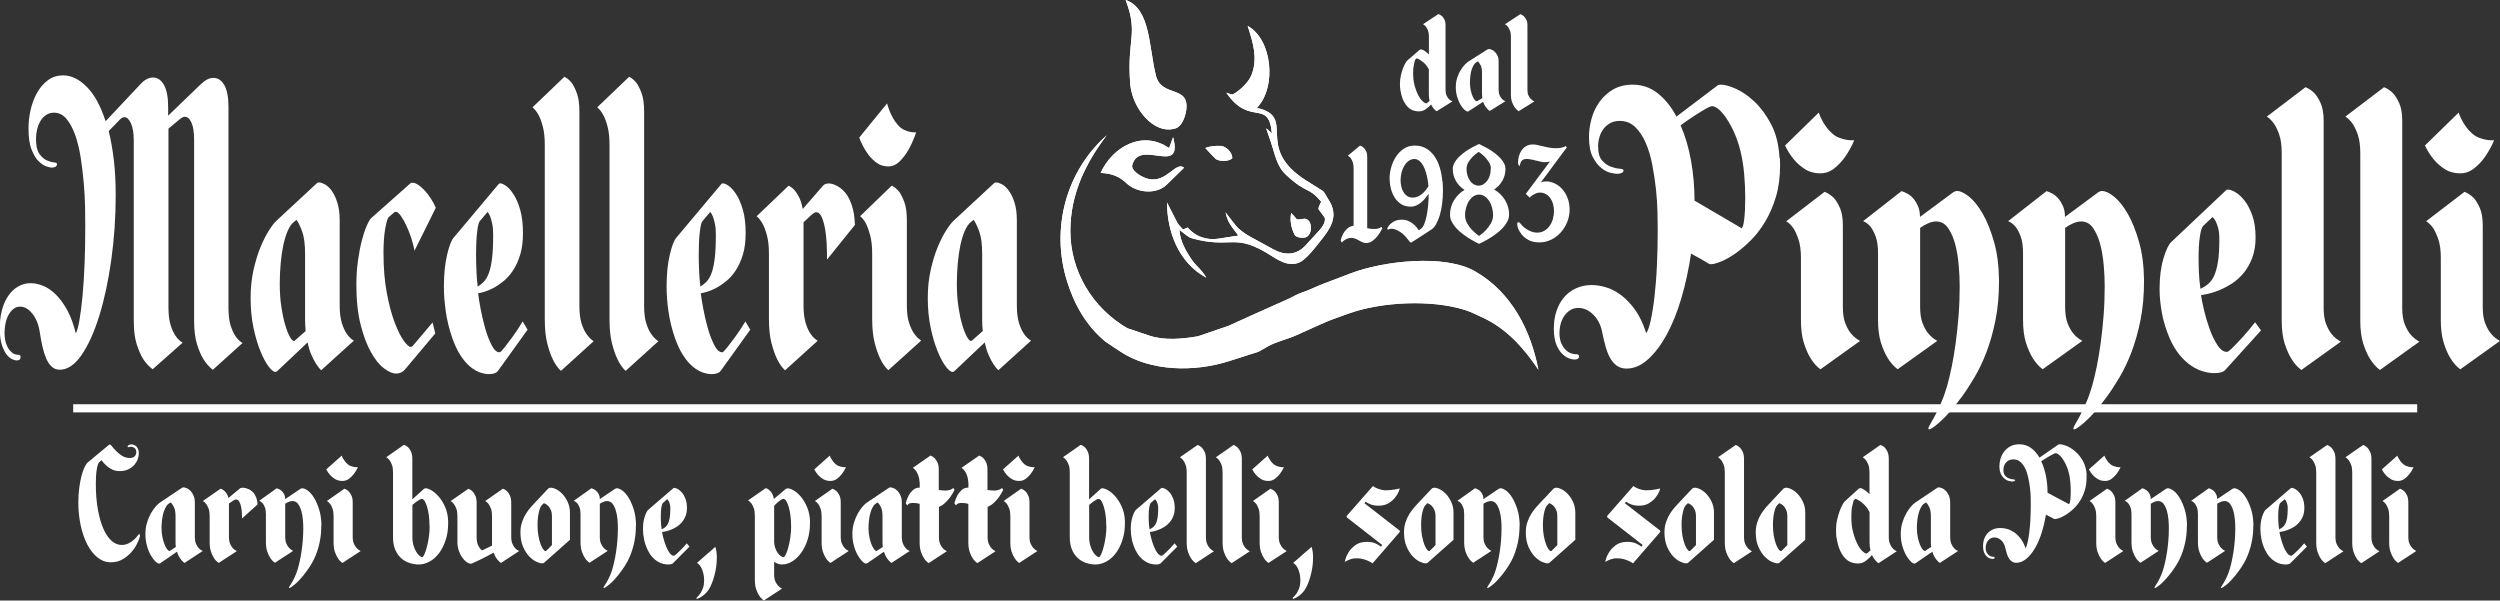 <?xml version="1.0" encoding="UTF-8"?> <svg xmlns="http://www.w3.org/2000/svg" id="Livello_1" data-name="Livello 1" viewBox="0 0 307.05 73.76"><rect x="0" y="0" width="307.05" height="73.76" fill="#333333" stroke="none"/><defs><style> .cls-1 { fill: none; stroke: #fff; stroke-miterlimit: 10; } .cls-2 { fill: #fff; } </style></defs><g><path class="cls-2" d="M29.84,42.08l-3.7,3.34c-.43-.33-.81-.76-1.15-1.3-.29-.46-.55-1.07-.79-1.83-.24-.76-.36-1.73-.36-2.89v-22.21c0-.95-.11-1.66-.33-2.14-.22-.48-.49-.71-.81-.71-.14,0-.31.07-.5.2l-1.51,1.26v21.97c0,.87.09,1.58.26,2.14.17.56.37,1,.6,1.32.25.38.55.67.88.86l-3.68,3.26c-.45-.33-.84-.75-1.17-1.26-.29-.46-.55-1.07-.79-1.81-.24-.75-.36-1.7-.36-2.87v-22.13c0-.92-.12-1.64-.35-2.14-.23-.5-.5-.75-.8-.75-.18,0-.34.08-.5.24l-1.43,1.47c.27,1.09.48,2.27.63,3.55.15,1.28.23,2.7.23,4.28,0,2.74-.18,5.4-.54,7.97-.36,2.57-.85,4.86-1.47,6.87-.62,2.01-1.35,3.62-2.18,4.83-.83,1.21-1.73,1.81-2.68,1.81-.38,0-.71-.12-.98-.37-.27-.24-.5-.58-.68-1-.18-.42-.34-.92-.47-1.49-.13-.57-.24-1.17-.33-1.79-.14-.92-.45-1.67-.91-2.24-.46-.57-.96-.86-1.5-.86s-.97.3-1.35.9c-.37.6-.56,1.41-.56,2.45.02.49.08.9.2,1.22.12.33.26.59.43.79.17.2.34.35.51.43.17.08.33.12.45.12h.07c.21,0,.31.1.31.29,0,.27-.16.41-.48.41-.1,0-.26-.04-.48-.12-.22-.08-.45-.25-.68-.51-.23-.26-.44-.65-.63-1.18s-.29-1.24-.29-2.14c0-.82.09-1.56.27-2.24.18-.68.44-1.26.78-1.75.33-.49.74-.87,1.21-1.14.47-.27.98-.41,1.54-.41.46,0,.96.1,1.48.31.53.2,1.04.54,1.54,1.02.5.48.98,1.11,1.42,1.9.45.79.81,1.77,1.1,2.93.16-.27.31-.82.45-1.63.14-.82.27-1.81.38-3,.11-1.18.19-2.51.25-3.97.06-1.47.08-3,.08-4.61,0-.6,0-1.36-.02-2.28-.02-.92-.07-1.9-.16-2.93-.09-1.03-.21-2.06-.37-3.1-.16-1.03-.38-1.96-.67-2.79-.29-.83-.65-1.5-1.08-2.02-.43-.52-.95-.77-1.55-.77-.37,0-.69.1-.97.29-.28.19-.51.44-.69.75-.18.31-.32.66-.41,1.04-.09.38-.13.76-.13,1.14,0,.84.14,1.45.41,1.83.27.38.57.65.88.79.32.15.61.24.88.26.27.03.41.1.41.2,0,.16-.07.28-.2.35-.14.07-.28.1-.44.1-.11,0-.32-.05-.63-.14-.31-.09-.63-.31-.97-.63s-.63-.81-.88-1.45c-.26-.64-.38-1.51-.38-2.63,0-.71.08-1.44.25-2.2.17-.76.43-1.46.78-2.1.35-.64.79-1.16,1.33-1.57.53-.41,1.17-.61,1.9-.61.99,0,1.95.46,2.88,1.39.93.92,1.71,2.34,2.33,4.24l4.25-4.52c.27-.3.54-.52.81-.65.27-.14.53-.2.76-.2.56,0,1.01.31,1.35.92.34.61.51,1.5.51,2.67v1.1l3.97-3.83c.29-.27.56-.48.81-.61.25-.14.52-.2.79-.2.56,0,1,.3,1.34.9.33.6.5,1.48.5,2.65v24.7c0,.87.09,1.58.26,2.14.18.56.37,1,.6,1.32.25.38.55.67.88.86Z"></path><path class="cls-2" d="M43.46,41.84l-4.01,3.63c-.21-.19-.41-.45-.62-.77-.18-.27-.36-.62-.56-1.06-.2-.43-.36-.96-.49-1.59l-3.75,3.55c-.06.05-.13.08-.19.08-.24,0-.53-.23-.87-.69-.34-.46-.68-1.09-1-1.9-.33-.8-.61-1.75-.84-2.85-.23-1.1-.35-2.3-.35-3.61s.12-2.41.36-3.48c.24-1.07.53-2.02.87-2.83.34-.82.69-1.5,1.05-2.06.36-.56.66-.94.9-1.16l4.97-4.61c.06-.05.15-.08.26-.08.18,0,.41.08.69.22.29.15.57.41.84.77.27.37.51.85.7,1.45.2.6.3,1.34.3,2.24v10.43c0,.87.09,1.58.26,2.14.18.56.37,1,.6,1.32.25.38.55.67.88.86ZM37.54,40.66c-.05-.49-.07-.99-.07-1.51v-7.95c0-1.2-.12-2.12-.36-2.77-.24-.65-.47-1.13-.69-1.43l-.36.29c-.27.22-.51.58-.73,1.08-.22.5-.39,1.09-.54,1.77-.14.68-.25,1.43-.32,2.24-.07.82-.11,1.63-.11,2.45,0,1.03.06,1.98.19,2.83.13.86.28,1.6.47,2.22.18.63.37,1.11.57,1.47.2.35.37.53.51.53.05,0,.08-.01.1-.04l1.34-1.18Z"></path><path class="cls-2" d="M53.54,25.49l-2.63,5.3c-.08-.46-.21-.97-.39-1.53-.18-.56-.39-1.07-.61-1.55-.22-.48-.45-.88-.68-1.2-.23-.33-.43-.49-.61-.49-.08,0-.14.01-.17.04l-.72.61c-.13.14-.26.59-.41,1.37-.14.77-.22,1.79-.22,3.04,0,1.85.14,3.48.41,4.91.27,1.43.59,2.63.96,3.61.37.98.74,1.73,1.11,2.24.37.52.66.77.87.77.08,0,.16-.04.24-.12l2.44-2.89.33,1.35-3.73,4.44c-.29.33-.65.49-1.08.49s-.9-.21-1.47-.63c-.57-.42-1.1-1.07-1.6-1.96-.5-.88-.93-2.01-1.28-3.38-.35-1.37-.53-3.01-.53-4.91,0-1.03.06-2.02.19-2.95.13-.94.29-1.77.48-2.51.19-.73.39-1.34.61-1.83s.4-.8.56-.94l4.78-4.24c.03-.05.08-.08.13-.08h.16c.21,0,.44.09.7.26.26.18.53.41.8.71.27.3.53.63.76,1,.24.37.43.73.57,1.08Z"></path><path class="cls-2" d="M64.8,40.49l-3.63,5.05c-.19.27-.57.41-1.12.41-.32,0-.68-.07-1.08-.2-.4-.14-.8-.37-1.22-.71-.41-.34-.81-.8-1.19-1.39-.38-.58-.72-1.31-1.03-2.18-.37-1.09-.63-2.16-.78-3.22-.15-1.06-.23-2.06-.23-3.02,0-1.52.13-2.83.39-3.93.26-1.1.53-1.8.8-2.1l5.54-6.6c.03-.05.1-.08.19-.08.18,0,.42.11.73.33.31.22.62.57.93,1.06.31.49.58,1.12.8,1.9.22.77.33,1.72.33,2.83,0,1.01-.11,1.87-.33,2.61-.22.73-.51,1.37-.86,1.92-.35.54-.74.99-1.17,1.34-.43.35-.85.64-1.27.86-.41.22-.79.37-1.12.47-.33.1-.59.16-.76.18.05.43.15,1.06.3,1.87.15.81.34,1.62.56,2.4.22.79.49,1.48.79,2.08.3.6.63.9.98.9.1,0,.3-.2.61-.59.31-.39.63-.82.97-1.28.4-.54.82-1.18,1.27-1.92l.6,1.02ZM60.57,28.8c0-.54-.04-.99-.12-1.34-.08-.35-.16-.64-.24-.86-.1-.24-.21-.43-.33-.57l-.96,1.14c-.13.16-.24.61-.32,1.34-.09.73-.13,1.63-.13,2.69,0,.6.01,1.24.04,1.92.02.68.08,1.37.16,2.08.27-.16.53-.37.76-.61s.44-.59.61-1.04c.17-.45.3-1.05.39-1.79.1-.75.14-1.73.14-2.95Z"></path><path class="cls-2" d="M72.9,41.92l-4.01,3.63c-.38-.35-.72-.83-1-1.43-.26-.52-.48-1.17-.68-1.96-.2-.79-.3-1.77-.3-2.93v-21.4c0-.92-.08-1.68-.24-2.28-.16-.6-.33-1.07-.53-1.43-.22-.41-.47-.72-.74-.94l3.92-3.75c.33.16.64.42.91.77.22.3.43.73.63,1.28.2.56.3,1.3.3,2.22v23.88c0,.87.09,1.58.26,2.12.17.54.37.98.6,1.3.25.38.55.68.88.9Z"></path><path class="cls-2" d="M80.85,41.92l-4.01,3.63c-.38-.35-.72-.83-1-1.43-.26-.52-.48-1.17-.68-1.96-.2-.79-.3-1.77-.3-2.93v-21.4c0-.92-.08-1.68-.24-2.28-.16-.6-.33-1.07-.53-1.43-.22-.41-.47-.72-.74-.94l3.92-3.75c.33.16.64.42.91.77.22.3.43.73.63,1.28.2.56.3,1.3.3,2.22v23.88c0,.87.09,1.58.26,2.12.17.54.37.98.6,1.3.25.38.55.68.88.9Z"></path><path class="cls-2" d="M92.15,40.49l-3.63,5.05c-.19.27-.57.41-1.12.41-.32,0-.68-.07-1.08-.2-.4-.14-.8-.37-1.22-.71-.41-.34-.81-.8-1.19-1.39-.38-.58-.72-1.31-1.03-2.18-.37-1.09-.63-2.16-.78-3.22-.15-1.06-.23-2.06-.23-3.02,0-1.52.13-2.83.39-3.93.26-1.1.53-1.8.8-2.1l5.54-6.6c.03-.05.1-.08.19-.08.18,0,.42.11.73.33.31.22.62.57.93,1.06.31.49.58,1.12.8,1.9.22.77.33,1.72.33,2.83,0,1.01-.11,1.87-.33,2.61-.22.73-.51,1.37-.86,1.92-.35.54-.74.99-1.17,1.34-.43.35-.85.64-1.27.86-.41.22-.79.37-1.12.47-.33.1-.59.16-.76.18.05.43.15,1.06.3,1.87.15.81.34,1.62.56,2.4.22.79.49,1.48.79,2.08.3.6.63.9.98.9.1,0,.3-.2.61-.59.31-.39.63-.82.97-1.28.4-.54.82-1.18,1.27-1.92l.6,1.02ZM87.92,28.8c0-.54-.04-.99-.12-1.34-.08-.35-.16-.64-.24-.86-.1-.24-.21-.43-.33-.57l-.96,1.14c-.13.16-.24.61-.32,1.34-.09.73-.13,1.63-.13,2.69,0,.6.01,1.24.04,1.92.02.68.08,1.37.16,2.08.27-.16.53-.37.76-.61s.44-.59.61-1.04c.17-.45.3-1.05.39-1.79.1-.75.14-1.73.14-2.95Z"></path><path class="cls-2" d="M105.01,27.61l-3.44,4.28v-.73c0-.27-.01-.69-.04-1.26s-.08-1.14-.18-1.71-.23-1.07-.41-1.49c-.18-.42-.41-.63-.72-.63-.13,0-.34.13-.63.39-.29.26-.59.54-.9.84v10.23c0,.87.09,1.58.26,2.14.18.56.37,1,.6,1.32.25.38.55.67.88.86l-4.01,3.63c-.38-.35-.72-.83-1-1.43-.25-.52-.48-1.17-.68-1.96-.2-.79-.3-1.77-.3-2.93v-7.95c0-.92-.08-1.68-.24-2.28-.16-.6-.33-1.07-.53-1.43-.22-.41-.47-.72-.74-.94l3.92-3.75c.25.11.49.29.72.53.19.22.38.51.57.88.19.37.34.85.45,1.45l2.48-2.85c.16-.19.4-.29.72-.29s.68.12,1.1.35c.41.23.8.59,1.15,1.08.22.35.4.73.54,1.14.14.41.23.8.3,1.18.06.43.1.88.12,1.34Z"></path><path class="cls-2" d="M112.53,16.24c-.27.79-.58,1.49-.93,2.12-.3.54-.67,1.03-1.09,1.45-.42.42-.9.63-1.42.63-.59,0-1.1-.18-1.54-.53-.44-.35-.81-.76-1.11-1.22-.35-.52-.65-1.11-.91-1.79l3.42-4.2c.1.35.21.68.33.98.11.27.25.56.42.86.17.3.36.57.59.82.21.24.43.43.68.55.25.12.48.21.69.26.21.05.4.08.56.08h.31ZM113.13,41.84l-4.03,3.63c-.38-.35-.71-.83-1-1.43-.25-.52-.48-1.17-.68-1.96-.2-.79-.3-1.77-.3-2.93v-7.95c0-.92-.08-1.68-.24-2.28-.16-.6-.33-1.07-.5-1.43-.22-.41-.47-.72-.74-.94l3.88-3.75c.33.16.64.42.93.77.22.3.43.73.63,1.28.2.56.3,1.3.3,2.22v10.43c0,.87.09,1.58.26,2.12.18.54.37.98.6,1.3.25.38.55.68.88.9Z"></path><path class="cls-2" d="M126.63,41.84l-4.01,3.63c-.21-.19-.41-.45-.62-.77-.18-.27-.36-.62-.56-1.06-.2-.43-.36-.96-.49-1.59l-3.75,3.55c-.06.05-.13.08-.19.08-.24,0-.53-.23-.87-.69-.34-.46-.68-1.09-1-1.9-.33-.8-.61-1.75-.84-2.85-.23-1.1-.35-2.3-.35-3.61s.12-2.41.36-3.48c.24-1.07.53-2.02.87-2.83.34-.82.69-1.5,1.05-2.06.36-.56.66-.94.9-1.16l4.97-4.61c.06-.05.15-.08.26-.08.18,0,.41.08.69.22.29.15.57.41.84.77.27.37.51.85.7,1.45.2.6.3,1.34.3,2.24v10.43c0,.87.09,1.58.26,2.14.18.56.37,1,.6,1.32.25.38.55.67.88.86ZM120.7,40.66c-.05-.49-.07-.99-.07-1.51v-7.95c0-1.2-.12-2.12-.36-2.77-.24-.65-.47-1.13-.69-1.43l-.36.29c-.27.22-.51.58-.73,1.08-.22.5-.39,1.09-.54,1.77-.14.68-.25,1.43-.32,2.24-.07.82-.11,1.63-.11,2.45,0,1.03.06,1.98.19,2.83.13.86.28,1.6.47,2.22.18.63.37,1.11.57,1.47.2.35.37.53.51.53.05,0,.08-.01.1-.04l1.34-1.18Z"></path></g><g><path class="cls-2" d="M218.61,19.44c0,.16,0,.31.01.47,0,.16.01.3.01.43,0,1.41-.17,2.69-.51,3.82-.34,1.14-.78,2.16-1.32,3.06-.54.9-1.14,1.68-1.8,2.33-.66.65-1.3,1.2-1.93,1.63-.63.43-1.21.75-1.74.96-.53.21-.93.31-1.2.31-.12,0-.21-.03-.29-.08-.39-.24-.74-.44-1.07-.63-.27-.16-.52-.29-.75-.41-.23-.12-.34-.19-.32-.22-.29,1.96-.69,3.8-1.2,5.53-.51,1.73-1.12,3.22-1.81,4.49-.7,1.27-1.46,2.27-2.3,3.02s-1.71,1.12-2.62,1.12c-.46,0-.86-.12-1.19-.35-.33-.24-.6-.56-.83-.96-.22-.4-.41-.88-.56-1.43-.15-.55-.29-1.12-.41-1.73-.17-.89-.54-1.61-1.1-2.16-.56-.55-1.17-.82-1.83-.82s-1.18.29-1.64.86c-.45.58-.68,1.36-.68,2.35.02.47.1.86.25,1.18s.32.57.52.76c.2.2.41.33.62.41.21.08.4.12.55.12h.09c.25,0,.38.09.38.27,0,.26-.19.39-.58.39-.12,0-.31-.04-.58-.12-.27-.08-.55-.25-.84-.51-.29-.26-.55-.65-.77-1.16-.22-.51-.33-1.2-.33-2.06,0-.76.11-1.46.33-2.12.22-.65.54-1.22.94-1.69s.9-.84,1.48-1.1c.58-.26,1.22-.39,1.91-.39.52,0,1.1.09,1.72.27.63.18,1.25.5,1.87.96.62.46,1.2,1.07,1.74,1.82.54.76.99,1.71,1.36,2.86.19-.26.38-.78.55-1.57.17-.78.33-1.74.46-2.88.13-1.14.24-2.41.3-3.82.07-1.41.1-2.89.1-4.43,0-.57-.01-1.31-.03-2.2-.02-.89-.08-1.83-.19-2.82-.11-.99-.26-1.99-.45-2.98-.19-.99-.46-1.89-.81-2.69-.35-.8-.78-1.44-1.3-1.94-.52-.5-1.15-.74-1.88-.74-.44,0-.84.09-1.17.27-.34.18-.62.43-.84.73-.22.3-.39.63-.49,1-.11.37-.16.73-.16,1.1,0,.81.16,1.4.49,1.76.33.37.69.62,1.07.76.39.14.74.23,1.07.25.33.03.49.09.49.2,0,.16-.08.27-.25.33-.16.07-.34.1-.54.1-.14,0-.39-.04-.77-.12-.38-.08-.76-.27-1.16-.59-.4-.31-.75-.77-1.06-1.37-.31-.6-.46-1.42-.46-2.47,0-.71.1-1.43.3-2.18s.52-1.43.96-2.06c.43-.63.99-1.14,1.67-1.55.68-.4,1.49-.61,2.43-.61,1.18,0,2.22.36,3.11,1.08.9.72,1.66,1.67,2.27,2.84l5.07-3.84c.06-.05.2-.08.43-.08.42,0,1.01.16,1.77.49.75.33,1.52.85,2.29,1.57.77.72,1.46,1.65,2.06,2.78.6,1.14.95,2.52,1.04,4.14ZM213.8,27.99s.04.04.06.04c.15,0,.28-.35.36-1.06.09-.71.13-1.59.13-2.67,0-.91-.04-1.89-.13-2.92-.09-1.03-.25-2.01-.48-2.92-.19-.76-.43-1.46-.72-2.12-.29-.65-.6-1.23-.93-1.73-.33-.5-.65-.88-.97-1.16-.32-.27-.59-.41-.83-.41-.15,0-.44.12-.87.37-.43.25-.86.52-1.3.8-.52.34-1.09.73-1.71,1.18.58,1.33,1.01,2.8,1.29,4.39.28,1.59.42,3.22.42,4.86l5.68,3.33Z"></path><path class="cls-2" d="M227.73,17.25c-.33.76-.71,1.44-1.13,2.04-.37.52-.81.99-1.32,1.39-.51.41-1.09.61-1.72.61-.71,0-1.34-.17-1.87-.51-.53-.34-.98-.73-1.35-1.18-.42-.5-.79-1.07-1.1-1.73l4.14-4.04c.12.34.25.65.41.94.13.26.3.54.51.82.2.29.44.55.71.78.25.24.53.41.83.53.3.12.58.2.84.25.26.05.49.08.68.08h.38ZM228.46,41.87l-4.88,3.49c-.46-.34-.86-.8-1.21-1.37-.31-.5-.58-1.12-.82-1.88-.24-.76-.36-1.7-.36-2.82v-7.65c0-.89-.1-1.62-.29-2.2-.19-.57-.4-1.03-.61-1.37-.27-.39-.57-.69-.9-.9l4.71-3.61c.4.16.78.41,1.12.74.27.29.52.7.76,1.24.24.54.36,1.25.36,2.14v10.04c0,.84.11,1.52.32,2.04.21.52.45.94.72,1.25.31.37.67.65,1.07.86Z"></path><path class="cls-2" d="M245.52,34.46c0,1.78-.14,3.39-.43,4.84-.29,1.45-.66,2.76-1.1,3.92-.44,1.16-.94,2.2-1.48,3.12-.54.91-1.07,1.73-1.59,2.43-.97,1.31-1.82,2.29-2.56,2.96s-1.22,1-1.43,1c-.06,0-.09-.04-.09-.12s.08-.25.23-.51c.15-.26.35-.61.58-1.04.23-.43.48-.95.75-1.57.27-.61.52-1.31.75-2.1.19-.68.38-1.48.57-2.39.18-.91.35-1.9.49-2.96.14-1.06.26-2.18.35-3.35.09-1.18.13-2.37.13-3.57,0-.76-.04-1.6-.12-2.53-.08-.93-.22-1.79-.43-2.59-.21-.8-.51-1.46-.88-2-.38-.54-.86-.8-1.46-.8-.31,0-.63.07-.97.22-.34.14-.67.33-1,.57v9.72c0,.84.11,1.52.32,2.04.21.52.45.94.72,1.25.31.37.67.65,1.07.86l-4.87,3.49c-.46-.34-.87-.8-1.22-1.37-.31-.5-.58-1.12-.83-1.88-.24-.76-.36-1.7-.36-2.82v-8.19c0-.84-.1-1.52-.29-2.04-.19-.52-.41-.93-.64-1.22-.27-.31-.57-.54-.9-.67l4.72-3.69c.25.08.51.2.78.35.27.16.51.37.72.63.21.26.39.57.54.92.14.35.22.78.22,1.27l4.08-3.02c.08-.05.15-.09.23-.12.08-.03.16-.04.26-.04.41,0,.9.24,1.48.71.58.47,1.13,1.17,1.67,2.1.53.93.99,2.08,1.38,3.45.39,1.37.59,2.95.61,4.72Z"></path><path class="cls-2" d="M263.33,34.46c0,1.78-.14,3.39-.43,4.84-.29,1.45-.66,2.76-1.1,3.92-.44,1.16-.94,2.2-1.48,3.12-.54.91-1.07,1.73-1.59,2.43-.97,1.31-1.82,2.29-2.56,2.96s-1.22,1-1.43,1c-.06,0-.09-.04-.09-.12s.08-.25.23-.51c.15-.26.35-.61.58-1.04.23-.43.48-.95.75-1.57.27-.61.52-1.31.75-2.1.19-.68.38-1.48.57-2.39.18-.91.35-1.9.49-2.96.14-1.06.26-2.18.35-3.35.09-1.18.13-2.37.13-3.57,0-.76-.04-1.6-.12-2.53-.08-.93-.22-1.79-.43-2.59-.21-.8-.51-1.46-.88-2-.38-.54-.86-.8-1.46-.8-.31,0-.63.07-.97.22-.34.14-.67.33-1,.57v9.72c0,.84.11,1.52.32,2.04.21.52.45.94.72,1.25.31.37.67.65,1.07.86l-4.87,3.49c-.46-.34-.87-.8-1.22-1.37-.31-.5-.58-1.12-.83-1.88-.24-.76-.36-1.7-.36-2.82v-8.19c0-.84-.1-1.52-.29-2.04-.19-.52-.41-.93-.64-1.22-.27-.31-.57-.54-.9-.67l4.72-3.69c.25.08.51.2.78.35.27.16.51.37.72.63.21.26.39.57.54.92.14.35.22.78.22,1.27l4.08-3.02c.08-.05.15-.09.23-.12.08-.03.16-.04.26-.04.41,0,.9.24,1.48.71.58.47,1.13,1.17,1.67,2.1.53.93.99,2.08,1.38,3.45.39,1.37.59,2.95.61,4.72Z"></path><path class="cls-2" d="M277.7,40.58l-4.4,4.86c-.23.26-.69.39-1.36.39-.39,0-.82-.07-1.3-.2-.48-.13-.98-.36-1.48-.69-.5-.33-.98-.77-1.45-1.33-.46-.56-.88-1.26-1.25-2.1-.44-1.05-.76-2.08-.94-3.1-.18-1.02-.28-1.99-.28-2.9,0-1.46.16-2.73.48-3.78.32-1.06.64-1.73.97-2.02l6.72-6.35c.04-.05.12-.08.23-.08.21,0,.51.1.88.31.38.21.75.55,1.13,1.02.38.47.7,1.08.97,1.82.27.75.41,1.65.41,2.73,0,.97-.14,1.8-.41,2.51-.27.71-.62,1.32-1.04,1.84-.43.52-.9.95-1.42,1.29-.52.34-1.03.61-1.54.82-.5.21-.96.36-1.36.45-.41.09-.71.15-.93.18.06.42.18,1.02.36,1.8.18.78.41,1.56.68,2.31.27.76.59,1.43.96,2,.37.58.76.86,1.19.86.12,0,.36-.19.74-.57.38-.38.77-.79,1.17-1.23.48-.52.99-1.14,1.54-1.84l.72.98ZM272.58,29.32c0-.52-.05-.95-.14-1.29-.1-.34-.19-.61-.29-.82-.12-.24-.25-.42-.41-.55l-1.16,1.1c-.15.16-.29.59-.39,1.29-.11.71-.16,1.57-.16,2.59,0,.58.01,1.19.04,1.84.03.65.09,1.32.19,2,.33-.16.64-.35.93-.59.29-.24.54-.57.74-1s.36-1.01.48-1.73c.12-.72.17-1.67.17-2.84Z"></path><path class="cls-2" d="M287.52,41.95l-4.87,3.49c-.46-.34-.87-.8-1.22-1.37-.31-.5-.58-1.12-.83-1.88-.24-.76-.36-1.7-.36-2.82v-20.58c0-.89-.1-1.62-.29-2.2-.19-.57-.41-1.03-.64-1.37-.27-.39-.57-.69-.9-.9l4.75-3.61c.41.16.77.41,1.1.74.27.29.53.7.77,1.24.24.54.36,1.25.36,2.14v22.98c0,.84.11,1.52.32,2.04.21.52.45.94.72,1.25.31.37.67.65,1.07.86Z"></path><path class="cls-2" d="M297.17,41.95l-4.87,3.49c-.46-.34-.87-.8-1.22-1.37-.31-.5-.58-1.12-.83-1.88-.24-.76-.36-1.7-.36-2.82v-20.58c0-.89-.1-1.62-.29-2.2-.19-.57-.41-1.03-.64-1.37-.27-.39-.57-.69-.9-.9l4.75-3.61c.41.16.77.41,1.1.74.27.29.53.7.77,1.24.24.54.36,1.25.36,2.14v22.98c0,.84.11,1.52.32,2.04.21.52.45.94.72,1.25.31.37.67.65,1.07.86Z"></path><path class="cls-2" d="M306.32,17.25c-.33.76-.71,1.44-1.13,2.04-.37.52-.81.99-1.32,1.39-.51.41-1.09.61-1.72.61-.71,0-1.34-.17-1.87-.51-.53-.34-.98-.73-1.35-1.18-.42-.5-.79-1.07-1.1-1.73l4.14-4.04c.12.34.25.65.41.94.13.26.3.54.51.82.2.29.44.55.71.78.25.24.53.41.83.53.3.12.58.2.84.25.26.05.49.08.68.08h.38ZM307.05,41.87l-4.88,3.49c-.46-.34-.86-.8-1.21-1.37-.31-.5-.58-1.12-.82-1.88-.24-.76-.36-1.7-.36-2.82v-7.65c0-.89-.1-1.62-.29-2.2-.19-.57-.4-1.03-.61-1.37-.27-.39-.57-.69-.9-.9l4.71-3.61c.4.16.78.41,1.12.74.27.29.52.7.76,1.24.24.54.36,1.25.36,2.14v10.04c0,.84.11,1.52.32,2.04.21.52.45.94.72,1.25.31.37.67.65,1.07.86Z"></path></g><line class="cls-1" x1="8.99" y1="50.15" x2="296.88" y2="50.15"></line><g><path class="cls-2" d="M17.14,66.04c-.07.22-.19.5-.36.84-.17.34-.4.67-.7.99-.29.32-.64.6-1.05.84s-.89.35-1.43.35c-.59,0-1.13-.2-1.62-.59-.49-.39-.91-.93-1.26-1.6s-.62-1.45-.81-2.34-.29-1.84-.29-2.84c0-.61.04-1.19.11-1.74.07-.55.16-1.03.27-1.46s.23-.79.37-1.08c.14-.29.27-.5.4-.61l2.63-2.18s.07-.03.09-.03c.06,0,.16.09.29.26.13.17.3.36.51.57.21.21.45.4.72.57.27.17.59.26.95.26.27,0,.46-.07.59-.22.13-.14.19-.31.19-.51,0-.22-.07-.38-.21-.49-.14-.1-.28-.16-.42-.16-.08,0-.15.01-.21.03-.06.02-.11.03-.15.03-.05,0-.08-.03-.08-.1,0-.04.04-.1.12-.16.08-.06.2-.09.37-.09.09,0,.19.02.29.06.11.04.2.1.3.19.09.09.16.21.22.35.06.15.08.33.08.53s-.04.44-.13.68c-.09.25-.23.48-.42.7-.19.22-.44.4-.74.55-.3.15-.65.22-1.05.22-.35,0-.67-.07-.94-.2-.27-.14-.51-.29-.7-.47-.23-.2-.43-.42-.6-.67l-.29.25c-.12.11-.22.41-.3.9-.08.49-.11,1.08-.11,1.77,0,1.16.08,2.19.25,3.12.16.92.39,1.71.67,2.36.28.65.62,1.15,1,1.49.38.34.8.52,1.25.52.33,0,.62-.07.88-.21.26-.14.48-.29.66-.46.18-.16.32-.32.42-.46.1-.14.17-.21.19-.21.06,0,.09.06.09.18,0,.04,0,.09-.01.13,0,.04-.02.09-.04.15Z"></path><path class="cls-2" d="M24.89,67.68l-2.23,1.46c-.12-.08-.23-.18-.34-.31-.1-.11-.2-.25-.31-.43-.11-.17-.2-.39-.27-.64l-2.08,1.43s-.07.03-.11.03c-.13,0-.29-.09-.48-.28-.19-.19-.38-.44-.56-.76-.18-.32-.34-.7-.46-1.15-.13-.44-.19-.93-.19-1.45s.07-.97.2-1.4c.13-.43.29-.81.48-1.14.19-.33.38-.6.58-.83.2-.22.36-.38.5-.47l2.76-1.85s.08-.03.15-.03c.1,0,.23.03.38.09.16.06.31.16.46.31.15.15.28.34.39.58.11.24.17.54.17.9v4.2c0,.35.05.64.15.86.1.22.21.4.33.53.14.15.31.27.49.34ZM21.6,67.2c-.03-.2-.04-.4-.04-.61v-3.2c0-.48-.07-.85-.2-1.11s-.26-.45-.38-.57l-.2.11c-.15.09-.29.23-.4.43-.12.2-.22.44-.3.71-.08.27-.14.57-.18.9-.04.33-.06.66-.06.98,0,.42.04.79.11,1.14.07.34.16.64.26.89.1.25.21.45.32.59.11.14.21.21.29.21.03,0,.04,0,.05-.02l.74-.48Z"></path><path class="cls-2" d="M31.63,61.96l-1.91,1.72v-.29c0-.11,0-.28-.02-.51-.01-.23-.05-.46-.1-.69-.05-.23-.13-.43-.23-.6-.1-.17-.23-.25-.4-.25-.07,0-.19.05-.35.16-.16.1-.33.22-.5.34v4.11c0,.35.05.64.15.86.1.22.21.4.33.53.14.15.31.27.49.34l-2.23,1.46c-.21-.14-.4-.33-.56-.57-.14-.21-.27-.47-.38-.79s-.17-.71-.17-1.18v-3.2c0-.37-.04-.68-.13-.92-.09-.24-.19-.43-.29-.57-.12-.16-.26-.29-.41-.38l2.17-1.51c.14.04.27.11.4.21.11.09.21.2.32.35.11.15.19.34.25.58l1.38-1.15c.09-.08.22-.11.4-.11s.38.05.61.14c.23.09.44.24.64.43.12.14.22.29.3.46.07.16.13.32.17.48.04.17.06.36.07.54Z"></path><path class="cls-2" d="M39.46,64.58c0,.74-.07,1.42-.2,2.02-.13.61-.3,1.15-.5,1.64-.2.49-.43.92-.68,1.3-.25.38-.49.72-.73,1.02-.44.55-.83.96-1.17,1.24-.34.28-.56.42-.66.42-.03,0-.04-.02-.04-.05s.04-.1.11-.21c.07-.11.16-.25.27-.43s.22-.4.34-.66c.12-.26.24-.55.34-.88.09-.28.17-.62.26-1,.08-.38.16-.79.23-1.24s.12-.91.16-1.4c.04-.49.06-.99.06-1.49,0-.32-.02-.67-.05-1.06-.04-.39-.1-.75-.2-1.08-.1-.33-.23-.61-.4-.84-.17-.22-.4-.34-.67-.34-.14,0-.29.03-.44.09-.15.06-.31.14-.46.24v4.06c0,.35.05.63.15.85.1.22.21.39.33.52.14.15.31.27.49.36l-2.23,1.46c-.21-.14-.4-.33-.56-.57-.14-.21-.27-.47-.38-.79s-.17-.71-.17-1.18v-3.43c0-.35-.04-.63-.13-.85-.09-.22-.19-.39-.29-.51-.12-.13-.26-.22-.41-.28l2.16-1.54c.11.03.23.08.36.15.12.07.23.15.33.26.1.11.18.24.25.39.07.15.1.33.1.53l1.87-1.26s.07-.04.11-.05c.04-.01.08-.02.12-.02.19,0,.41.1.68.29.27.2.52.49.76.88.24.39.45.87.63,1.44.18.57.27,1.23.28,1.97Z"></path><path class="cls-2" d="M43.96,57.39c-.15.32-.32.6-.52.85-.17.22-.37.41-.6.58-.23.17-.5.25-.79.25-.33,0-.61-.07-.86-.21-.24-.14-.45-.31-.62-.49-.19-.21-.36-.45-.5-.72l1.9-1.69c.05.14.11.27.19.39.06.11.14.22.23.34s.2.23.32.33c.11.1.24.17.38.22.14.05.27.08.38.11.12.02.22.03.31.03h.17ZM44.29,67.68l-2.23,1.46c-.21-.14-.4-.33-.55-.57-.14-.21-.27-.47-.38-.79-.11-.32-.16-.71-.16-1.18v-3.2c0-.37-.04-.68-.13-.92-.09-.24-.18-.43-.28-.57-.12-.16-.26-.29-.41-.38l2.15-1.51c.18.07.36.17.51.31.12.12.24.29.35.52.11.22.16.52.16.89v4.2c0,.35.05.63.15.85.1.22.21.39.33.52.14.15.31.27.49.36Z"></path><path class="cls-2" d="M55.04,63.99v.33c0,.73-.1,1.41-.31,2.02-.2.62-.47,1.15-.8,1.59-.33.44-.71.79-1.15,1.03s-.88.37-1.33.37c-.42,0-.82-.07-1.2-.2-.38-.13-.72-.33-1.01-.6-.29-.27-.53-.61-.7-1.03-.18-.42-.27-.92-.27-1.5v-7.98c0-.37-.04-.68-.13-.92-.09-.24-.19-.43-.29-.57-.12-.16-.26-.29-.41-.38l2.16-1.51c.19.05.36.15.52.29.12.12.24.29.35.52s.17.53.17.9v4.98l1.43-1.29c.05-.04.12-.07.2-.07.18,0,.41.08.71.25.3.17.59.42.89.76.3.34.56.76.78,1.25.23.5.36,1.07.39,1.73ZM52.75,64.61c0-.44-.02-.85-.07-1.25-.05-.4-.12-.75-.21-1.06-.09-.31-.19-.55-.3-.74-.11-.19-.23-.28-.36-.28-.09,0-.2.04-.33.12-.13.08-.26.17-.38.25-.15.11-.3.23-.45.36v3.95c0,.39.05.74.14,1.05.09.31.21.57.34.78.13.21.27.37.4.48.13.11.24.16.32.16s.17-.11.27-.34c.1-.22.2-.52.3-.88.1-.36.18-.77.25-1.23.07-.46.1-.92.1-1.39Z"></path><path class="cls-2" d="M63.76,67.68l-2.23,1.46c-.12-.08-.23-.17-.33-.29-.1-.1-.2-.23-.3-.39-.1-.16-.19-.36-.27-.59-.24.14-.51.29-.81.44-.3.15-.58.29-.85.43-.31.15-.63.3-.95.44-.07.03-.14.05-.2.05-.16,0-.33-.07-.52-.2-.19-.14-.36-.32-.53-.56-.17-.23-.31-.51-.42-.84-.11-.32-.17-.66-.17-1.02v-3.2c0-.37-.04-.68-.13-.92-.09-.24-.19-.43-.29-.57-.12-.16-.26-.29-.41-.38l2.17-1.51c.19.07.35.17.5.31.12.12.24.29.35.52.11.22.17.52.17.89v4.2c0,.48.08.85.23,1.12.15.27.3.45.45.53l1.22-.59c0-.05-.01-.1-.01-.15v-3.46c0-.37-.04-.68-.13-.92-.09-.24-.19-.43-.29-.57-.12-.16-.26-.29-.41-.38l2.17-1.51c.19.07.35.17.5.31.12.12.24.29.35.52.11.22.17.52.17.89v4.2c0,.35.05.64.15.86.1.22.21.4.33.53.14.15.31.27.49.34Z"></path><path class="cls-2" d="M70.02,66.28l-3.2,2.84c-.05.04-.13.07-.24.07-.19,0-.43-.07-.73-.21s-.59-.37-.88-.67c-.28-.31-.53-.7-.74-1.19-.21-.49-.31-1.07-.31-1.76,0-.46.07-.88.2-1.25.13-.38.29-.72.48-1.02.19-.3.39-.56.59-.79.2-.22.37-.41.5-.55l1.62-1.72c.09-.09.2-.13.34-.13.19,0,.43.07.7.21.27.14.53.35.77.61.24.27.45.59.62.97.17.38.26.8.26,1.27v3.33ZM67.79,66.96v-3.57c0-.28-.04-.53-.13-.73-.08-.2-.18-.36-.29-.48-.11-.12-.22-.21-.33-.27-.11-.06-.19-.1-.25-.11l-.25.26c-.15.15-.27.45-.37.9-.1.45-.15.96-.15,1.52,0,.5.04.95.11,1.35.07.4.17.74.27,1.01.11.27.21.48.32.63.11.15.21.22.29.22,0,0,.03-.01.07-.03l.7-.7Z"></path><path class="cls-2" d="M78.1,64.58c0,.74-.07,1.42-.2,2.02-.13.61-.3,1.15-.5,1.64-.2.49-.43.92-.68,1.3-.25.38-.49.72-.73,1.02-.44.55-.83.96-1.17,1.24-.34.28-.56.42-.66.42-.03,0-.04-.02-.04-.05s.04-.1.11-.21c.07-.11.16-.25.27-.43s.22-.4.34-.66c.12-.26.24-.55.34-.88.09-.28.17-.62.26-1,.08-.38.16-.79.23-1.24s.12-.91.16-1.4c.04-.49.06-.99.06-1.49,0-.32-.02-.67-.05-1.06-.04-.39-.1-.75-.2-1.08-.1-.33-.23-.61-.4-.84-.17-.22-.4-.34-.67-.34-.14,0-.29.03-.44.09-.15.06-.31.14-.46.24v4.06c0,.35.05.63.15.85.1.22.21.39.33.52.14.15.31.27.49.36l-2.23,1.46c-.21-.14-.4-.33-.56-.57-.14-.21-.27-.47-.38-.79s-.17-.71-.17-1.18v-3.43c0-.35-.04-.63-.13-.85-.09-.22-.19-.39-.29-.51-.12-.13-.26-.22-.41-.28l2.16-1.54c.11.03.23.08.36.15.12.07.23.15.33.26.1.11.18.24.25.39.07.15.1.33.1.53l1.87-1.26s.07-.04.11-.05c.04-.01.08-.02.12-.02.19,0,.41.1.68.29.27.2.52.49.76.88.24.39.45.87.63,1.44.18.57.27,1.23.28,1.97Z"></path><path class="cls-2" d="M84.68,67.14l-2.02,2.03c-.11.11-.31.16-.62.16-.18,0-.38-.03-.6-.08-.22-.05-.45-.15-.68-.29-.23-.14-.45-.32-.66-.56-.21-.23-.4-.53-.57-.88-.2-.44-.35-.87-.43-1.29-.08-.43-.13-.83-.13-1.21,0-.61.07-1.14.22-1.58s.29-.72.44-.84l3.08-2.65s.05-.03.11-.03c.1,0,.23.04.4.13.17.09.34.23.52.43s.32.45.44.76c.12.31.19.69.19,1.14,0,.4-.06.75-.19,1.05-.12.29-.28.55-.48.77-.19.22-.41.4-.65.54-.24.14-.47.26-.7.34-.23.09-.44.15-.62.19-.19.04-.33.06-.42.07.03.17.08.43.17.75.08.33.19.65.31.97.12.32.27.6.44.84.17.24.35.36.54.36.05,0,.17-.08.34-.24s.35-.33.54-.52c.22-.22.46-.48.7-.77l.33.41ZM82.33,62.43c0-.22-.02-.4-.07-.54-.04-.14-.09-.26-.13-.34-.05-.1-.12-.17-.19-.23l-.53.46c-.07.07-.13.25-.18.54-.05.29-.07.66-.07,1.08,0,.24,0,.5.02.77.01.27.04.55.09.84.15-.07.29-.15.42-.25s.25-.24.34-.42c.09-.18.17-.42.22-.72.05-.3.08-.7.08-1.19Z"></path><path class="cls-2" d="M87.85,67.14c.07.21.12.43.15.66.03.23.04.48.04.73,0,.36-.03.73-.08,1.1-.05.37-.13.73-.22,1.07-.09.34-.2.67-.32.97-.12.3-.25.55-.38.75-.13.2-.28.37-.44.52-.16.15-.31.26-.45.35-.14.09-.27.15-.37.2-.11.04-.17.07-.2.07s-.04-.03-.04-.08.05-.13.15-.21c.1-.09.2-.21.32-.38.11-.16.22-.38.32-.64.1-.26.15-.6.15-1.02,0-.21-.02-.42-.06-.63-.04-.21-.1-.42-.17-.61-.07-.19-.16-.36-.27-.51-.11-.15-.24-.26-.38-.35l2.27-1.98Z"></path><path class="cls-2" d="M99.48,63.99v.33c0,.7-.1,1.35-.29,1.96-.19.61-.45,1.14-.77,1.59s-.69.81-1.1,1.07c-.42.26-.84.39-1.29.39-.17,0-.33-.03-.49-.09-.16-.06-.31-.14-.46-.24v1.56c0,.35.05.63.15.85.1.22.21.39.33.52.14.15.31.27.49.36l-2.23,1.46c-.21-.14-.4-.33-.56-.57-.14-.21-.27-.47-.38-.79-.11-.32-.17-.71-.17-1.18v-7.88c0-.37-.04-.68-.13-.92-.09-.24-.19-.43-.29-.57-.12-.16-.26-.29-.41-.38l2.17-1.51c.16.04.31.13.44.25.11.1.23.23.33.4s.18.4.23.68l1.46-1.23s.12-.07.24-.07c.19,0,.44.09.74.26.3.17.59.43.87.76.28.33.53.75.75,1.25.22.5.34,1.07.38,1.73ZM97.16,64.61c0-.43-.02-.84-.07-1.25-.05-.4-.12-.76-.21-1.07-.09-.31-.19-.55-.3-.74-.11-.19-.23-.28-.36-.28-.07,0-.16.04-.28.11-.12.07-.23.16-.34.25-.12.1-.22.19-.32.29-.1.09-.16.16-.2.19v4.34c0,.33.05.62.14.87.09.25.2.46.32.62.12.16.25.29.38.37.13.08.23.12.31.12s.17-.11.28-.33c.11-.22.21-.51.31-.87.1-.36.18-.77.25-1.23.07-.46.1-.93.1-1.41Z"></path><path class="cls-2" d="M103.9,57.39c-.15.32-.32.6-.52.85-.17.22-.37.41-.6.58-.23.17-.5.25-.79.25-.33,0-.61-.07-.86-.21-.24-.14-.45-.31-.62-.49-.19-.21-.36-.45-.5-.72l1.9-1.69c.05.14.11.27.19.39.06.11.14.22.23.34s.2.23.32.33c.11.1.24.17.38.22.14.05.27.08.38.11.12.02.22.03.31.03h.17ZM104.23,67.68l-2.23,1.46c-.21-.14-.4-.33-.55-.57-.14-.21-.27-.47-.38-.79-.11-.32-.16-.71-.16-1.18v-3.2c0-.37-.04-.68-.13-.92-.09-.24-.18-.43-.28-.57-.12-.16-.26-.29-.41-.38l2.15-1.51c.18.07.36.17.51.31.12.12.24.29.35.52.11.22.16.52.16.89v4.2c0,.35.05.63.15.85.1.22.21.39.33.52.14.15.31.27.49.36Z"></path><path class="cls-2" d="M111.72,67.68l-2.23,1.46c-.12-.08-.23-.18-.34-.31-.1-.11-.2-.25-.31-.43-.11-.17-.2-.39-.27-.64l-2.08,1.43s-.07.03-.11.03c-.13,0-.29-.09-.48-.28-.19-.19-.38-.44-.56-.76-.18-.32-.34-.7-.46-1.15-.13-.44-.19-.93-.19-1.45s.07-.97.2-1.4c.13-.43.29-.81.48-1.14.19-.33.38-.6.58-.83.2-.22.36-.38.5-.47l2.76-1.85s.08-.03.15-.03c.1,0,.23.03.38.09.16.06.31.16.46.31.15.15.28.34.39.58.11.24.17.54.17.9v4.2c0,.35.05.64.15.86.1.22.21.4.33.53.14.15.31.27.49.34ZM108.43,67.2c-.03-.2-.04-.4-.04-.61v-3.2c0-.48-.07-.85-.2-1.11s-.26-.45-.38-.57l-.2.11c-.15.09-.29.23-.4.43-.12.2-.22.44-.3.71-.08.27-.14.57-.18.9-.04.33-.06.66-.06.98,0,.42.04.79.11,1.14.07.34.16.64.26.89.1.25.21.45.32.59.11.14.21.21.29.21.03,0,.04,0,.05-.02l.74-.48Z"></path><path class="cls-2" d="M117.25,60.14c-.18.35-.35.64-.52.88-.17.24-.37.47-.61.7-.24.24-.5.41-.8.53v3.72c0,.35.05.63.15.85.1.22.21.39.33.52.14.15.31.27.49.36l-2.23,1.46c-.21-.14-.4-.33-.56-.57-.14-.21-.27-.47-.38-.79s-.17-.71-.17-1.18v-4.74c-.3-.08-.56-.11-.77-.11-.31,0-.52.05-.62.15-.1.1-.15.15-.15.16l-.17-.29c.11-.39.24-.71.37-.95s.31-.46.53-.66c.22-.2.49-.29.82-.29v-.56c-.03-.37-.08-.68-.17-.92-.09-.24-.18-.43-.28-.57-.12-.16-.25-.29-.4-.38l2.17-1.51c.19.07.35.17.5.31.12.12.24.29.35.52.11.22.17.52.17.89v2.51c.15.02.29.04.42.05.13.01.25.02.36.02.19,0,.34-.02.47-.05.13-.03.23-.07.31-.11.08-.04.15-.09.23-.15l.13.2Z"></path><path class="cls-2" d="M123.23,60.14c-.18.35-.35.64-.52.88-.17.24-.37.47-.61.7-.24.24-.5.41-.8.53v3.72c0,.35.05.63.15.85.1.22.21.39.33.52.14.15.31.27.49.36l-2.23,1.46c-.21-.14-.4-.33-.56-.57-.14-.21-.27-.47-.38-.79s-.17-.71-.17-1.18v-4.74c-.3-.08-.56-.11-.77-.11-.31,0-.52.05-.62.15-.1.1-.15.15-.15.16l-.17-.29c.11-.39.24-.71.37-.95s.31-.46.53-.66c.22-.2.49-.29.82-.29v-.56c-.03-.37-.08-.68-.17-.92-.09-.24-.18-.43-.28-.57-.12-.16-.25-.29-.4-.38l2.17-1.51c.19.07.35.17.5.31.12.12.24.29.35.52.11.22.17.52.17.89v2.51c.15.02.29.04.42.05.13.01.25.02.36.02.19,0,.34-.02.47-.05.13-.03.23-.07.31-.11.08-.04.15-.09.23-.15l.13.2Z"></path><path class="cls-2" d="M127.08,57.39c-.15.32-.32.6-.52.85-.17.22-.37.41-.6.58-.23.17-.5.25-.79.25-.33,0-.61-.07-.86-.21-.24-.14-.45-.31-.62-.49-.19-.21-.36-.45-.5-.72l1.9-1.69c.05.14.11.27.19.39.06.11.14.22.23.34s.2.23.32.33c.11.1.24.17.38.22.14.05.27.08.38.11.12.02.22.03.31.03h.17ZM127.41,67.68l-2.23,1.46c-.21-.14-.4-.33-.55-.57-.14-.21-.27-.47-.38-.79-.11-.32-.16-.71-.16-1.18v-3.2c0-.37-.04-.68-.13-.92-.09-.24-.18-.43-.28-.57-.12-.16-.26-.29-.41-.38l2.15-1.51c.18.07.36.17.51.31.12.12.24.29.35.52.11.22.16.52.16.89v4.2c0,.35.05.63.15.85.1.22.21.39.33.52.14.15.31.27.49.36Z"></path><path class="cls-2" d="M138.16,63.99v.33c0,.73-.1,1.41-.31,2.02-.2.62-.47,1.15-.8,1.59-.33.44-.71.79-1.15,1.03s-.88.37-1.33.37c-.42,0-.82-.07-1.2-.2-.38-.13-.72-.33-1.01-.6-.29-.27-.53-.61-.7-1.03-.18-.42-.27-.92-.27-1.5v-7.98c0-.37-.04-.68-.13-.92-.09-.24-.19-.43-.29-.57-.12-.16-.26-.29-.41-.38l2.16-1.51c.19.05.36.15.52.29.12.12.24.29.35.52s.17.53.17.9v4.98l1.43-1.29c.05-.04.12-.07.2-.07.18,0,.41.08.71.25.3.17.59.42.89.76.3.34.56.76.78,1.25.23.5.36,1.07.39,1.73ZM135.87,64.61c0-.44-.02-.85-.07-1.25-.05-.4-.12-.75-.21-1.06-.09-.31-.19-.55-.3-.74-.11-.19-.23-.28-.36-.28-.09,0-.2.04-.33.12-.13.08-.26.17-.38.25-.15.11-.3.23-.45.36v3.95c0,.39.05.74.14,1.05.09.31.21.57.34.78.13.21.27.37.4.48.13.11.24.16.32.16s.17-.11.27-.34c.1-.22.2-.52.3-.88.1-.36.18-.77.25-1.23.07-.46.1-.92.1-1.39Z"></path><path class="cls-2" d="M144.59,67.14l-2.02,2.03c-.11.11-.31.16-.62.16-.18,0-.38-.03-.6-.08-.22-.05-.45-.15-.68-.29-.23-.14-.45-.32-.66-.56-.21-.23-.4-.53-.57-.88-.2-.44-.35-.87-.43-1.29-.08-.43-.13-.83-.13-1.21,0-.61.07-1.14.22-1.58s.29-.72.44-.84l3.08-2.65s.05-.03.11-.03c.1,0,.23.04.4.13.17.09.34.23.52.43s.32.45.44.76c.12.31.19.69.19,1.14,0,.4-.06.75-.19,1.05-.12.29-.28.55-.48.77-.19.22-.41.4-.65.54-.24.14-.47.26-.7.34-.23.09-.44.15-.62.19-.19.04-.33.06-.42.07.03.17.08.43.17.75.08.33.19.65.31.97.12.32.27.6.44.84.17.24.35.36.54.36.05,0,.17-.08.34-.24s.35-.33.54-.52c.22-.22.46-.48.7-.77l.33.41ZM142.25,62.43c0-.22-.02-.4-.07-.54-.04-.14-.09-.26-.13-.34-.05-.1-.12-.17-.19-.23l-.53.46c-.07.07-.13.25-.18.54-.05.29-.07.66-.07,1.08,0,.24,0,.5.02.77.01.27.04.55.09.84.15-.07.29-.15.42-.25s.25-.24.34-.42c.09-.18.17-.42.22-.72.05-.3.08-.7.08-1.19Z"></path><path class="cls-2" d="M149.09,67.71l-2.23,1.46c-.21-.14-.4-.33-.56-.57-.14-.21-.27-.47-.38-.79-.11-.32-.17-.71-.17-1.18v-8.6c0-.37-.04-.68-.13-.92-.09-.24-.19-.43-.29-.57-.12-.16-.26-.29-.41-.38l2.17-1.51c.19.07.35.17.5.31.12.12.24.29.35.52.11.22.17.52.17.89v9.6c0,.35.05.63.15.85.1.22.21.39.33.52.14.15.31.27.49.36Z"></path><path class="cls-2" d="M153.5,67.71l-2.23,1.46c-.21-.14-.4-.33-.56-.57-.14-.21-.27-.47-.38-.79-.11-.32-.17-.71-.17-1.18v-8.6c0-.37-.04-.68-.13-.92-.09-.24-.19-.43-.29-.57-.12-.16-.26-.29-.41-.38l2.17-1.51c.19.07.35.17.5.31.12.12.24.29.35.52.11.22.17.52.17.89v9.6c0,.35.05.63.15.85.1.22.21.39.33.52.14.15.31.27.49.36Z"></path><path class="cls-2" d="M157.69,57.39c-.15.32-.32.6-.52.85-.17.22-.37.41-.6.58-.23.17-.5.25-.79.25-.33,0-.61-.07-.86-.21-.24-.14-.45-.31-.62-.49-.19-.21-.36-.45-.5-.72l1.9-1.69c.05.14.11.27.19.39.06.11.14.22.23.34s.2.23.33.33c.11.1.24.17.38.22.14.05.27.08.38.11s.22.03.31.03h.17ZM158.03,67.68l-2.23,1.46c-.21-.14-.4-.33-.55-.57-.14-.21-.27-.47-.38-.79-.11-.32-.16-.71-.16-1.18v-3.2c0-.37-.04-.68-.13-.92-.09-.24-.18-.43-.28-.57-.12-.16-.26-.29-.41-.38l2.15-1.51c.18.07.36.17.51.31.12.12.24.29.35.52.11.22.16.52.16.89v4.2c0,.35.05.63.15.85.1.22.21.39.33.52.14.15.3.27.49.36Z"></path><path class="cls-2" d="M161.08,67.14c.07.21.12.43.15.66s.04.48.04.73c0,.36-.03.73-.08,1.1-.05.37-.13.73-.22,1.07-.09.34-.2.67-.32.97-.12.3-.25.55-.38.75-.13.2-.28.37-.44.52-.16.15-.31.26-.45.35-.14.09-.26.15-.37.2-.11.04-.17.07-.2.07s-.04-.03-.04-.08.05-.13.15-.21c.1-.09.2-.21.32-.38.11-.16.22-.38.32-.64s.15-.6.15-1.02c0-.21-.02-.42-.06-.63-.04-.21-.09-.42-.17-.61-.07-.19-.16-.36-.27-.51s-.24-.26-.38-.35l2.27-1.98Z"></path><path class="cls-2" d="M171.92,60.02s-.04.14-.13.36c-.09.22-.23.46-.43.71-.2.26-.46.49-.8.7-.33.21-.74.32-1.23.32-.37,0-.7-.05-.98-.16-.28-.11-.49-.22-.61-.33l-.17.18,4.3,3.34s.07.07.07.11c0,.05-.03.1-.08.15l-3.28,3.79c-.19-.12-.36-.22-.54-.3-.17-.08-.38-.16-.62-.22-.24-.07-.5-.1-.8-.1-.21,0-.41.02-.59.07-.18.05-.33.1-.46.16-.16.07-.3.14-.41.21,0-.01.04-.14.11-.4.07-.26.21-.54.4-.84.2-.31.48-.58.83-.84.35-.25.82-.38,1.39-.38.43,0,.8.07,1.09.21.29.14.5.27.62.38l.17-.2-4.31-3.36s-.07-.08-.07-.13.02-.1.07-.15l3.17-3.61c.09.08.2.15.33.21.13.07.27.12.42.17.15.05.3.09.44.11.15.03.28.04.39.04.2,0,.41-.01.61-.03s.38-.05.54-.08c.19-.03.36-.07.53-.11Z"></path><path class="cls-2" d="M178.54,66.28l-3.2,2.84c-.05.04-.13.07-.24.07-.19,0-.43-.07-.73-.21-.3-.14-.59-.37-.88-.67-.28-.31-.53-.7-.74-1.19-.21-.49-.31-1.07-.31-1.76,0-.46.07-.88.2-1.25.13-.38.29-.72.48-1.02.19-.3.39-.56.59-.79.2-.22.37-.41.5-.55l1.62-1.72c.09-.09.2-.13.34-.13.19,0,.43.07.7.21s.53.35.77.61c.24.27.45.59.62.97s.26.8.26,1.27v3.33ZM176.31,66.96v-3.57c0-.28-.04-.53-.13-.73-.08-.2-.18-.36-.29-.48-.11-.12-.22-.21-.33-.27-.11-.06-.19-.1-.25-.11l-.25.26c-.15.15-.27.45-.37.9-.1.45-.15.96-.15,1.52,0,.5.04.95.11,1.35.08.4.17.74.27,1.01.11.27.21.48.32.63.11.15.21.22.29.22,0,0,.03-.01.07-.03l.7-.7Z"></path><path class="cls-2" d="M186.63,64.58c0,.74-.07,1.42-.2,2.02-.13.61-.3,1.15-.5,1.64-.2.49-.43.92-.68,1.3-.25.38-.49.72-.73,1.02-.44.55-.83.96-1.17,1.24-.34.28-.56.42-.66.42-.03,0-.04-.02-.04-.05s.04-.1.11-.21c.07-.11.16-.25.27-.43s.22-.4.34-.66c.12-.26.24-.55.34-.88.09-.28.17-.62.26-1,.08-.38.16-.79.23-1.24s.12-.91.16-1.4c.04-.49.06-.99.06-1.49,0-.32-.02-.67-.05-1.06-.04-.39-.1-.75-.2-1.08-.1-.33-.23-.61-.4-.84-.17-.22-.4-.34-.67-.34-.14,0-.29.03-.44.09-.15.06-.31.14-.46.24v4.06c0,.35.05.63.15.85.1.22.21.39.33.52.14.15.3.27.49.36l-2.23,1.46c-.21-.14-.4-.33-.56-.57-.14-.21-.27-.47-.38-.79-.11-.32-.17-.71-.17-1.18v-3.43c0-.35-.04-.63-.13-.85-.09-.22-.19-.39-.29-.51-.12-.13-.26-.22-.41-.28l2.16-1.54c.12.03.23.08.36.15s.23.15.33.26c.1.11.18.24.25.39.07.15.1.33.1.53l1.87-1.26s.07-.04.11-.05c.04-.01.07-.02.12-.02.19,0,.41.1.68.29.27.2.52.49.76.88.24.39.45.87.63,1.44.18.57.27,1.23.28,1.97Z"></path><path class="cls-2" d="M193.5,66.28l-3.2,2.84c-.05.04-.13.07-.24.07-.19,0-.43-.07-.73-.21-.3-.14-.59-.37-.88-.67-.28-.31-.53-.7-.74-1.19-.21-.49-.31-1.07-.31-1.76,0-.46.07-.88.2-1.25.13-.38.29-.72.48-1.02.19-.3.39-.56.59-.79.2-.22.37-.41.5-.55l1.62-1.72c.09-.09.2-.13.34-.13.19,0,.43.07.7.21s.53.35.77.61c.24.27.45.59.62.97s.26.8.26,1.27v3.33ZM191.27,66.96v-3.57c0-.28-.04-.53-.13-.73-.08-.2-.18-.36-.29-.48-.11-.12-.22-.21-.33-.27-.11-.06-.19-.1-.25-.11l-.25.26c-.15.15-.27.45-.37.9-.1.45-.15.96-.15,1.52,0,.5.04.95.11,1.35.08.4.17.74.27,1.01.11.27.21.48.32.63.11.15.21.22.29.22,0,0,.03-.01.07-.03l.7-.7Z"></path><path class="cls-2" d="M203.91,60.02s-.04.14-.13.36c-.09.22-.23.46-.43.71-.2.26-.46.49-.8.7-.33.21-.74.32-1.23.32-.37,0-.7-.05-.98-.16-.28-.11-.49-.22-.61-.33l-.17.18,4.3,3.34s.07.07.07.11c0,.05-.03.1-.08.15l-3.28,3.79c-.19-.12-.36-.22-.54-.3-.17-.08-.38-.16-.62-.22-.24-.07-.5-.1-.8-.1-.21,0-.41.02-.59.07-.18.05-.33.1-.46.16-.16.07-.3.14-.41.21,0-.01.04-.14.11-.4.07-.26.21-.54.4-.84.2-.31.48-.58.83-.84.35-.25.82-.38,1.39-.38.43,0,.8.07,1.09.21.29.14.5.27.62.38l.17-.2-4.31-3.36s-.07-.08-.07-.13.02-.1.07-.15l3.17-3.61c.09.08.2.15.33.21.13.07.27.12.42.17.15.05.3.09.44.11.15.03.28.04.39.04.2,0,.41-.01.61-.03s.38-.05.54-.08c.19-.03.36-.07.53-.11Z"></path><path class="cls-2" d="M210.53,66.28l-3.2,2.84c-.05.04-.13.07-.24.07-.19,0-.43-.07-.73-.21-.3-.14-.59-.37-.88-.67-.28-.31-.53-.7-.74-1.19-.21-.49-.31-1.07-.31-1.76,0-.46.07-.88.2-1.25.13-.38.29-.72.48-1.02.19-.3.39-.56.59-.79.2-.22.37-.41.5-.55l1.62-1.72c.09-.09.2-.13.34-.13.19,0,.43.07.7.21s.53.35.77.61c.24.27.45.59.62.97s.26.8.26,1.27v3.33ZM208.3,66.96v-3.57c0-.28-.04-.53-.13-.73-.08-.2-.18-.36-.29-.48-.11-.12-.22-.21-.33-.27-.11-.06-.19-.1-.25-.11l-.25.26c-.15.15-.27.45-.37.9-.1.45-.15.96-.15,1.52,0,.5.04.95.11,1.35.08.4.17.74.27,1.01.11.27.21.48.32.63.11.15.21.22.29.22,0,0,.03-.01.07-.03l.7-.7Z"></path><path class="cls-2" d="M215.18,67.71l-2.23,1.46c-.21-.14-.4-.33-.56-.57-.14-.21-.27-.47-.38-.79s-.17-.71-.17-1.18v-8.6c0-.37-.04-.68-.13-.92-.09-.24-.19-.43-.29-.57-.12-.16-.26-.29-.41-.38l2.17-1.51c.19.07.35.17.5.31.12.12.24.29.35.52.11.22.17.52.17.89v9.6c0,.35.05.63.15.85.1.22.21.39.33.52.14.15.3.27.49.36Z"></path><path class="cls-2" d="M221.74,66.28l-3.2,2.84c-.05.04-.13.07-.24.07-.19,0-.43-.07-.73-.21-.3-.14-.59-.37-.88-.67-.28-.31-.53-.7-.74-1.19-.21-.49-.31-1.07-.31-1.76,0-.46.07-.88.2-1.25.13-.38.29-.72.48-1.02.19-.3.39-.56.59-.79.2-.22.37-.41.5-.55l1.62-1.72c.09-.09.2-.13.34-.13.19,0,.43.07.7.21s.53.35.77.61c.24.27.45.59.62.97s.26.8.26,1.27v3.33ZM219.52,66.96v-3.57c0-.28-.04-.53-.13-.73-.08-.2-.18-.36-.29-.48-.11-.12-.22-.21-.33-.27-.11-.06-.19-.1-.25-.11l-.25.26c-.15.15-.27.45-.37.9-.1.45-.15.96-.15,1.52,0,.5.04.95.11,1.35.08.4.17.74.27,1.01.11.27.21.48.32.63.11.15.21.22.29.22,0,0,.03-.01.07-.03l.7-.7Z"></path><path class="cls-2" d="M232.95,67.71l-2.23,1.46c-.09-.05-.18-.13-.28-.23-.08-.09-.17-.19-.26-.31-.09-.12-.18-.27-.26-.46-.2.24-.45.47-.74.7-.29.22-.62.34-.99.34-.24,0-.49-.04-.75-.12-.26-.08-.51-.23-.75-.46-.24-.22-.46-.53-.65-.93-.19-.39-.34-.9-.45-1.51-.04-.17-.06-.35-.07-.52-.01-.17-.02-.34-.02-.51,0-.46.04-.89.13-1.29.09-.4.19-.76.31-1.08.11-.32.23-.58.34-.78.11-.2.2-.33.25-.39l1.78-1.62s.09-.05.16-.05c.14,0,.32.08.54.23.22.15.42.33.6.52v-2.67c0-.37-.04-.68-.13-.92-.09-.24-.19-.43-.29-.57-.12-.16-.26-.29-.41-.38l2.16-1.51c.19.05.36.15.52.29.12.12.24.29.35.52s.17.53.17.9v9.6c0,.35.05.64.15.86.1.22.21.4.33.53.14.15.3.27.49.34ZM229.73,67.61c-.07-.29-.11-.62-.11-.98v-3.72c-.1-.21-.21-.4-.35-.58s-.28-.34-.44-.48c-.15-.14-.31-.26-.48-.36-.16-.1-.32-.18-.46-.24l-.23.23c-.04.11-.09.34-.17.68-.08.34-.11.78-.11,1.32,0,.73.07,1.38.23,1.93.15.56.33,1.03.52,1.41s.4.67.61.87c.21.2.36.29.47.29.05,0,.1-.02.15-.05l.36-.33Z"></path><path class="cls-2" d="M240.48,67.68l-2.23,1.46c-.12-.08-.23-.18-.34-.31-.1-.11-.2-.25-.31-.43-.11-.17-.2-.39-.27-.64l-2.08,1.43s-.07.03-.11.03c-.13,0-.29-.09-.48-.28s-.38-.44-.56-.76c-.18-.32-.34-.7-.46-1.15-.13-.44-.19-.93-.19-1.45s.07-.97.2-1.4c.13-.43.29-.81.48-1.14s.38-.6.58-.83c.2-.22.36-.38.5-.47l2.76-1.85s.08-.03.15-.03c.1,0,.23.03.38.09.16.06.31.16.46.31.15.15.28.34.39.58.11.24.17.54.17.9v4.2c0,.35.05.64.15.86.1.22.21.4.33.53.14.15.3.27.49.34ZM237.19,67.2c-.03-.2-.04-.4-.04-.61v-3.2c0-.48-.07-.85-.2-1.11-.13-.26-.26-.45-.38-.57l-.2.11c-.15.09-.29.23-.4.43-.12.2-.22.44-.3.71s-.14.57-.18.9c-.04.33-.06.66-.06.98,0,.42.04.79.11,1.14.07.34.16.64.26.89.1.25.21.45.32.59.11.14.21.21.29.21.03,0,.04,0,.05-.02l.74-.48Z"></path><path class="cls-2" d="M256.27,58.3c0,.07,0,.13,0,.2,0,.07,0,.13,0,.18,0,.59-.08,1.12-.23,1.6-.15.48-.36.9-.6,1.28-.25.38-.52.7-.82.98-.3.27-.59.5-.88.68-.29.18-.55.31-.8.4-.24.09-.43.13-.55.13-.05,0-.1-.01-.13-.03-.18-.1-.34-.19-.49-.26-.12-.07-.24-.12-.34-.17-.11-.05-.15-.08-.15-.09-.13.82-.32,1.59-.55,2.31-.23.72-.51,1.35-.83,1.88-.32.53-.67.95-1.05,1.26-.38.31-.78.47-1.2.47-.21,0-.39-.05-.54-.15-.15-.1-.28-.23-.38-.4-.1-.17-.19-.37-.26-.6-.07-.23-.13-.47-.19-.72-.08-.37-.25-.67-.5-.9-.26-.23-.53-.34-.84-.34s-.54.12-.75.36c-.21.24-.31.57-.31.98,0,.2.05.36.11.49.07.13.15.24.24.32s.19.14.29.17.18.05.25.05h.04c.12,0,.17.04.17.11,0,.11-.09.16-.27.16-.05,0-.14-.02-.27-.05-.12-.03-.25-.1-.38-.21-.13-.11-.25-.27-.35-.48s-.15-.5-.15-.86c0-.32.05-.61.15-.88s.25-.51.43-.7.41-.35.68-.46c.26-.11.56-.16.88-.16.24,0,.5.04.79.11.29.08.57.21.86.4s.55.45.8.76c.25.32.46.72.62,1.2.09-.11.17-.33.25-.66.08-.33.15-.73.21-1.2s.11-1.01.14-1.6c.03-.59.05-1.21.05-1.85,0-.24,0-.55-.01-.92,0-.37-.04-.76-.09-1.18-.05-.42-.12-.83-.21-1.25-.09-.41-.21-.79-.37-1.12-.16-.33-.36-.6-.6-.81-.24-.21-.53-.31-.86-.31-.2,0-.38.04-.54.11-.15.08-.28.18-.38.3s-.18.26-.23.42c-.05.15-.07.31-.07.46,0,.34.08.58.23.74.15.15.31.26.49.32.18.06.34.1.49.11.15.01.23.04.23.08,0,.07-.04.11-.11.14-.08.03-.16.04-.25.04-.06,0-.18-.02-.35-.05s-.35-.11-.53-.25c-.18-.13-.34-.32-.48-.57-.14-.25-.21-.6-.21-1.03,0-.29.05-.6.14-.91.09-.31.24-.6.44-.86.2-.26.45-.48.76-.65s.68-.25,1.11-.25c.54,0,1.01.15,1.43.45.41.3.76.7,1.04,1.19l2.32-1.61s.09-.03.2-.03c.19,0,.46.07.81.2.34.14.69.36,1.05.66.35.3.67.69.94,1.16s.43,1.05.48,1.73ZM254.07,61.88s.02.02.03.02c.07,0,.13-.15.17-.44.04-.29.06-.67.06-1.11,0-.38-.02-.79-.06-1.22-.04-.43-.11-.84-.22-1.22-.09-.32-.2-.61-.33-.88-.13-.27-.27-.51-.42-.72-.15-.21-.3-.37-.44-.48-.15-.11-.27-.17-.38-.17-.07,0-.2.05-.4.16-.19.1-.39.22-.6.34-.24.14-.5.31-.78.49.27.56.46,1.17.59,1.84.13.67.19,1.34.19,2.03l2.6,1.39Z"></path><path class="cls-2" d="M260.45,57.39c-.15.32-.32.6-.52.85-.17.22-.37.41-.6.58-.23.17-.5.25-.79.25-.33,0-.61-.07-.86-.21-.24-.14-.45-.31-.62-.49-.19-.21-.36-.45-.5-.72l1.9-1.69c.05.14.11.27.19.39.06.11.14.22.23.34s.2.23.33.33c.11.1.24.17.38.22.14.05.27.08.38.11s.22.03.31.03h.17ZM260.78,67.68l-2.23,1.46c-.21-.14-.4-.33-.55-.57-.14-.21-.27-.47-.38-.79-.11-.32-.16-.71-.16-1.18v-3.2c0-.37-.04-.68-.13-.92-.09-.24-.18-.43-.28-.57-.12-.16-.26-.29-.41-.38l2.15-1.51c.18.07.36.17.51.31.12.12.24.29.35.52.11.22.16.52.16.89v4.2c0,.35.05.63.15.85.1.22.21.39.33.52.14.15.3.27.49.36Z"></path><path class="cls-2" d="M268.59,64.58c0,.74-.07,1.42-.2,2.02-.13.61-.3,1.15-.5,1.64-.2.49-.43.92-.68,1.3-.25.38-.49.72-.73,1.02-.44.55-.83.96-1.17,1.24-.34.28-.56.42-.66.42-.03,0-.04-.02-.04-.05s.04-.1.11-.21c.07-.11.16-.25.27-.43s.22-.4.34-.66c.12-.26.24-.55.34-.88.09-.28.17-.62.26-1,.08-.38.16-.79.23-1.24s.12-.91.16-1.4c.04-.49.06-.99.06-1.49,0-.32-.02-.67-.05-1.06-.04-.39-.1-.75-.2-1.08-.1-.33-.23-.61-.4-.84-.17-.22-.4-.34-.67-.34-.14,0-.29.03-.44.09-.15.06-.31.14-.46.24v4.06c0,.35.05.63.15.85.1.22.21.39.33.52.14.15.3.27.49.36l-2.23,1.46c-.21-.14-.4-.33-.56-.57-.14-.21-.27-.47-.38-.79-.11-.32-.17-.71-.17-1.18v-3.43c0-.35-.04-.63-.13-.85-.09-.22-.19-.39-.29-.51-.12-.13-.26-.22-.41-.28l2.16-1.54c.12.03.23.08.36.15s.23.15.33.26c.1.11.18.24.25.39.07.15.1.33.1.53l1.87-1.26s.07-.04.11-.05c.04-.01.07-.02.12-.02.19,0,.41.1.68.29.27.2.52.49.76.88.24.39.45.87.63,1.44.18.57.27,1.23.28,1.97Z"></path><path class="cls-2" d="M276.75,64.58c0,.74-.07,1.42-.2,2.02-.13.61-.3,1.15-.5,1.64-.2.49-.43.92-.68,1.3-.25.38-.49.72-.73,1.02-.44.55-.83.96-1.17,1.24-.34.28-.56.42-.66.42-.03,0-.04-.02-.04-.05s.04-.1.11-.21c.07-.11.16-.25.27-.43s.22-.4.34-.66c.12-.26.24-.55.34-.88.09-.28.17-.62.26-1,.08-.38.16-.79.23-1.24s.12-.91.16-1.4c.04-.49.06-.99.06-1.49,0-.32-.02-.67-.05-1.06-.04-.39-.1-.75-.2-1.08-.1-.33-.23-.61-.4-.84-.17-.22-.4-.34-.67-.34-.14,0-.29.03-.44.09-.15.06-.31.14-.46.24v4.06c0,.35.05.63.15.85.1.22.21.39.33.52.14.15.3.27.49.36l-2.23,1.46c-.21-.14-.4-.33-.56-.57-.14-.21-.27-.47-.38-.79-.11-.32-.17-.71-.17-1.18v-3.43c0-.35-.04-.63-.13-.85-.09-.22-.19-.39-.29-.51-.12-.13-.26-.22-.41-.28l2.16-1.54c.12.03.23.08.36.15s.23.15.33.26c.1.11.18.24.25.39.07.15.1.33.1.53l1.87-1.26s.07-.04.11-.05c.04-.01.07-.02.12-.02.19,0,.41.1.68.29.27.2.52.49.76.88.24.39.45.87.63,1.44.18.57.27,1.23.28,1.97Z"></path><path class="cls-2" d="M283.33,67.14l-2.02,2.03c-.11.11-.31.16-.62.16-.18,0-.38-.03-.6-.08-.22-.05-.45-.15-.68-.29s-.45-.32-.66-.56c-.21-.23-.4-.53-.57-.88-.2-.44-.35-.87-.43-1.29-.08-.43-.13-.83-.13-1.21,0-.61.07-1.14.22-1.58s.29-.72.44-.84l3.08-2.65s.05-.03.11-.03c.1,0,.23.04.4.13.17.09.34.23.52.43s.32.45.44.76c.12.31.19.69.19,1.14,0,.4-.06.75-.19,1.05-.12.29-.28.55-.48.77-.19.22-.41.4-.65.54-.24.14-.47.26-.7.34-.23.09-.44.15-.62.19-.19.04-.33.06-.42.07.03.17.08.43.17.75.08.33.19.65.31.97.12.32.27.6.44.84s.35.36.54.36c.05,0,.17-.08.34-.24s.35-.33.54-.52c.22-.22.46-.48.7-.77l.33.41ZM280.98,62.43c0-.22-.02-.4-.07-.54-.04-.14-.09-.26-.13-.34-.05-.1-.11-.17-.19-.23l-.53.46c-.07.07-.13.25-.18.54s-.07.66-.07,1.08c0,.24,0,.5.02.77s.04.55.09.84c.15-.07.29-.15.42-.25.13-.1.25-.24.34-.42s.17-.42.22-.72c.05-.3.08-.7.08-1.19Z"></path><path class="cls-2" d="M287.82,67.71l-2.23,1.46c-.21-.14-.4-.33-.56-.57-.14-.21-.27-.47-.38-.79s-.17-.71-.17-1.18v-8.6c0-.37-.04-.68-.13-.92-.09-.24-.19-.43-.29-.57-.12-.16-.26-.29-.41-.38l2.17-1.51c.19.07.35.17.5.31.12.12.24.29.35.52.11.22.17.52.17.89v9.6c0,.35.05.63.15.85.1.22.21.39.33.52.14.15.3.27.49.36Z"></path><path class="cls-2" d="M292.24,67.71l-2.23,1.46c-.21-.14-.4-.33-.56-.57-.14-.21-.27-.47-.38-.79s-.17-.71-.17-1.18v-8.6c0-.37-.04-.68-.13-.92-.09-.24-.19-.43-.29-.57-.12-.16-.26-.29-.41-.38l2.17-1.51c.19.07.35.17.5.31.12.12.24.29.35.52.11.22.17.52.17.89v9.6c0,.35.05.63.15.85.1.22.21.39.33.52.14.15.3.27.49.36Z"></path><path class="cls-2" d="M296.43,57.39c-.15.32-.32.6-.52.85-.17.22-.37.41-.6.58-.23.17-.5.25-.79.25-.33,0-.61-.07-.86-.21-.24-.14-.45-.31-.62-.49-.19-.21-.36-.45-.5-.72l1.9-1.69c.05.14.11.27.19.39.06.11.14.22.23.34s.2.23.33.33c.11.1.24.17.38.22.14.05.27.08.38.11s.22.03.31.03h.17ZM296.76,67.68l-2.23,1.46c-.21-.14-.4-.33-.55-.57-.14-.21-.27-.47-.38-.79-.11-.32-.16-.71-.16-1.18v-3.2c0-.37-.04-.68-.13-.92-.09-.24-.18-.43-.28-.57-.12-.16-.26-.29-.41-.38l2.15-1.51c.18.07.36.17.51.31.12.12.24.29.35.52.11.22.16.52.16.89v4.2c0,.35.05.63.15.85.1.22.21.39.33.52.14.15.3.27.49.36Z"></path></g><g><path class="cls-2" d="M145.68,13.61c.5-3.24-3.02-1.57-3.71-4.33-.88-3.52-.65-8.23-3.72-9.29,1.6,4.22.14,4.69.56,10.27.23,3.04,2.91,6.33,5.55,5.51.78-.24,1.19-1.36,1.32-2.17ZM152.09,28.93l-2.43.38c-1.42.22-2.84-.23-3.78-1.37-.26.08-.51.29-.65.16-.19-.19-.53-.57-.62-.74l-1.27-2.49c0,3.59,1.43,7.39,4.82,9.23-.49-.91-1.29-1.46-1.81-2.24-.77-1.14-1.42-2.33-1.49-3.64.56.41,1.04.9,1.5,1.03,5.02,1.41,5.16-.83,9.89,2.22,1.15.74,2.55,1.48,3.86.43.67-.53,1.26-1.29,1.8-1.97,1.37-1.71,2.73-3.32,1.18-5.54-.14-.2-.41-.8-.62-.94l-2.02-1.27c-6.54-4.11-1.05-7.81-6.08-8.93,2.48-2.58,1.88-8.43-1.13-10.07.68,2.1,1.24,3.95.52,5.9-.53,1.46-2.31,2.58-2.44,2.53l-.7-.23c2.92,4.24,5.18.66,5.6,4.99l-.71-.63.6,1.76c.48,1.41.69,2.9,1.85,3.97,2.68,2.47,2.68,1.35,4.32,3.3-.17.35-.44.79-.3.97l.66.88c.3.4-.16,1.19-.52,1.59l-1.75,1.91c-1.13,1.24-2.56,1.27-3.95.51l-2.95-1.61c-.52-.28-1.33-.86-1.68-1.31l-1.26-1.62c.23,1.18.71,1.7,1.57,2.83ZM188.95,45.42c-.95-4.89-3.28-9.48-7.73-12.07-3.76-2.19-11.32-1.29-15.27.2l-3.37,1.28c-.95.36-1.75.79-2.74,1.12-.56.19-1.14.56-1.65.78l-4.1,1.83-3.19,1.45-3.77,1.29c-1.88.33-4.1.55-5.96-.08l-2.71-.91c-4.27-2.48-7.02-7-7-12.02.02-4.43,1.83-8.2,4.47-11.68-5.03,4.44-6.85,11.45-4.92,17.78.91,2.99,2.37,5.59,4.77,7.57l1.78,1.19c3.74,2.5,9.16,2.55,13.35,1.21l3.67-1.17,1.08-.62c1.08-.62,2.39-.88,3.5-1.38l3.08-1.38c.49-.22.94-.42,1.46-.61l1.95-.7c4-1.44,10.14-1.75,14.3-.43.64.2,1.4.58,2.03.87,2.98,1.35,5.1,3.69,6.97,6.47ZM145.42,20.6c-1.01-.83-2.13,1.9-4.37,1.38-.66-.15-1.96-.82-2.01-1.59.76-3.54,6.35,1.39,5.04-3.54l-.49,1.35c-3.28-2.29-6.98-.12-8.41,3.04,1.4.07,2.28.42,3.15,1.25,1.29,1.22,3.68,1.44,4.97.19l2.12-2.07ZM149.24,19.45c.5.47,1.84.37,2.12-.05-.03-.76-.82-1.43-1.39-1.48-.69-.05-1.45.06-1.93.25.47.49.83.92,1.21,1.27ZM160.55,29.06c.69-.55.61-2.02-.24-2.19-.23-.05-.91.2-1.07.02l-.65-.74c-.2.81-.02,1.88.43,2.71.2.37,1.22.44,1.53.2Z"></path><path class="cls-2" d="M188.95,45.42c-1.87-2.79-3.98-5.12-6.97-6.47-.63-.29-1.39-.67-2.03-.87-4.16-1.32-10.31-1-14.3.43l-1.95.7c-.52.19-.97.39-1.46.61l-3.08,1.38c-1.11.5-2.42.76-3.5,1.38l-1.08.62-3.67,1.17c-4.19,1.33-9.6,1.29-13.35-1.21l-1.78-1.19c-2.4-1.98-3.86-4.58-4.77-7.57-1.93-6.33-.1-13.35,4.92-17.78-2.64,3.47-4.45,7.25-4.47,11.68-.02,5.02,2.73,9.54,7,12.02l2.71.91c1.86.62,4.08.4,5.96.08l3.77-1.29,3.19-1.45,4.1-1.83c.51-.23,1.09-.6,1.65-.78.99-.33,1.79-.76,2.74-1.12l3.37-1.28c3.95-1.5,11.51-2.4,15.27-.2,4.45,2.6,6.78,7.18,7.73,12.07Z"></path><path class="cls-2" d="M152.09,28.93c-.86-1.14-1.34-1.65-1.57-2.83l1.26,1.62c.35.45,1.16,1.02,1.68,1.31l2.95,1.61c1.39.76,2.81.73,3.95-.51l1.75-1.91c.37-.4.82-1.19.52-1.59l-.66-.88c-.14-.18.13-.62.3-.97-1.64-1.94-1.64-.82-4.32-3.3-1.16-1.07-1.36-2.55-1.85-3.97l-.6-1.76.71.63c-.42-4.33-2.68-.75-5.6-4.99l.7.23c.13.04,1.91-1.08,2.44-2.53.72-1.96.16-3.8-.52-5.9,3.01,1.65,3.61,7.49,1.13,10.07,5.03,1.12-.45,4.82,6.08,8.93l2.02,1.27c.22.14.48.73.62.94,1.55,2.22.19,3.83-1.18,5.54-.54.68-1.14,1.43-1.8,1.97-1.31,1.05-2.71.31-3.86-.43-4.74-3.06-4.87-.81-9.89-2.22-.46-.13-.93-.62-1.5-1.03.08,1.31.73,2.5,1.49,3.64.52.77,1.33,1.33,1.81,2.24-3.4-1.84-4.82-5.64-4.82-9.23l1.27,2.49c.09.17.43.55.62.74.13.13.38-.08.65-.16.94,1.14,2.37,1.59,3.78,1.37l2.43-.38Z"></path><path class="cls-2" d="M145.68,13.61c-.13.81-.53,1.93-1.32,2.17-2.64.81-5.32-2.48-5.55-5.51-.42-5.59,1.04-6.05-.56-10.27,3.07,1.06,2.83,5.76,3.72,9.29.69,2.76,4.21,1.09,3.71,4.33Z"></path><path class="cls-2" d="M145.42,20.6l-2.12,2.07c-1.29,1.26-3.68,1.04-4.97-.19-.88-.83-1.75-1.17-3.15-1.25,1.43-3.16,5.13-5.33,8.41-3.04l.49-1.35c1.31,4.94-4.27,0-5.04,3.54.05.77,1.34,1.43,2.01,1.59,2.24.52,3.36-2.2,4.37-1.38Z"></path><path class="cls-2" d="M160.55,29.06c-.31.24-1.33.17-1.53-.2-.45-.84-.63-1.9-.43-2.71l.65.74c.16.18.84-.06,1.07-.02.84.17.93,1.64.24,2.19Z"></path><path class="cls-2" d="M149.24,19.45c-.38-.35-.74-.78-1.21-1.27.48-.2,1.24-.3,1.93-.25.57.04,1.36.72,1.39,1.48-.28.42-1.62.51-2.12.05Z"></path></g><g><path class="cls-2" d="M178.38,12.46l-1.93,1.2c-.08-.05-.16-.11-.24-.19-.07-.07-.14-.16-.22-.26-.08-.1-.15-.22-.22-.38-.18.2-.39.39-.64.57-.25.18-.53.28-.86.28-.21,0-.42-.03-.65-.1-.23-.07-.44-.19-.65-.38-.21-.18-.39-.44-.56-.76s-.3-.74-.39-1.24c-.03-.14-.05-.29-.06-.43-.01-.14-.02-.28-.02-.42,0-.38.04-.73.11-1.06.08-.33.16-.63.26-.89.1-.26.2-.47.3-.64.1-.17.17-.27.22-.32l1.54-1.33s.08-.04.14-.04c.12,0,.28.06.47.19.19.13.36.27.52.43v-2.19c0-.3-.04-.56-.11-.75-.08-.2-.16-.35-.25-.47-.11-.13-.23-.24-.36-.31l1.87-1.24c.16.04.31.13.45.24.11.1.21.24.3.43.1.19.14.43.14.74v7.88c0,.29.04.52.13.71.08.18.18.33.29.44.12.13.26.22.43.28ZM175.58,12.38c-.06-.24-.09-.51-.09-.81v-3.05c-.08-.17-.19-.33-.3-.48-.12-.15-.25-.28-.38-.39-.13-.11-.27-.21-.41-.3-.14-.09-.27-.15-.4-.19l-.2.19c-.03.09-.08.28-.14.56-.06.28-.1.64-.1,1.08,0,.6.07,1.13.2,1.59.13.46.28.84.45,1.16.17.31.35.55.53.71.18.16.32.24.41.24.05,0,.09-.01.13-.04l.31-.27Z"></path><path class="cls-2" d="M184.9,12.43l-1.93,1.2c-.1-.06-.2-.15-.3-.26-.08-.09-.17-.21-.27-.35-.1-.14-.17-.32-.24-.52l-1.8,1.17s-.06.03-.09.03c-.11,0-.25-.08-.42-.23-.16-.15-.33-.36-.48-.63-.16-.26-.29-.58-.4-.94-.11-.36-.17-.76-.17-1.19s.06-.8.17-1.15c.12-.35.25-.67.42-.93.16-.27.33-.5.51-.68.17-.18.32-.31.43-.38l2.39-1.52s.07-.03.13-.03c.08,0,.2.02.33.07.14.05.27.13.4.26.13.12.24.28.34.48.1.2.14.44.14.74v3.44c0,.29.04.52.13.71.08.18.18.33.29.44.12.13.26.22.43.28ZM182.05,12.04c-.02-.16-.03-.33-.03-.5v-2.62c0-.39-.06-.7-.17-.91-.12-.22-.23-.37-.33-.47l-.17.09c-.13.07-.25.19-.35.36-.1.17-.19.36-.26.59-.07.22-.12.47-.15.74-.03.27-.05.54-.05.81,0,.34.03.65.09.93s.14.53.22.73c.09.21.18.37.28.48.1.12.18.17.25.17.02,0,.04,0,.05-.01l.64-.39Z"></path><path class="cls-2" d="M188.45,12.46l-1.93,1.2c-.18-.12-.34-.27-.48-.47-.12-.17-.23-.39-.33-.65-.1-.26-.14-.58-.14-.97v-7.06c0-.3-.04-.56-.12-.75-.08-.2-.16-.35-.25-.47-.11-.13-.23-.24-.36-.31l1.88-1.24c.16.05.31.14.44.26.11.1.21.24.3.42.1.18.14.43.14.73v7.88c0,.29.04.52.13.7.08.18.18.32.29.43.12.13.26.22.43.3Z"></path><path class="cls-2" d="M169.78,28.03c-.17.34-.35.65-.55.91-.18.23-.39.44-.63.63-.25.18-.51.28-.8.28-.21,0-.42-.06-.63-.17l-.41-.23c-.28-.15-.55-.23-.8-.23-.18,0-.33.03-.48.09-.14.06-.26.12-.36.19-.12.09-.22.18-.31.28l-.15-.23c.06-.3.16-.58.3-.83.12-.22.27-.42.48-.62s.47-.32.81-.38v-7.07c0-.3-.04-.56-.11-.75-.08-.2-.16-.35-.24-.47-.11-.13-.23-.24-.36-.31l1.5-1.24c.16.05.31.14.44.26.11.1.21.24.3.42.1.18.14.43.14.73v8.74c.3.06.57.09.8.09.18,0,.32-.01.44-.03.12-.02.22-.05.29-.09.08-.04.16-.08.22-.13l.11.16Z"></path><path class="cls-2" d="M177.18,22.3c.02.19.03.38.03.56,0,.19.01.38.01.56,0,.56-.03,1.1-.1,1.62-.07.52-.16.98-.29,1.41-.13.42-.28.78-.45,1.09-.18.3-.38.53-.6.67l-2.4,1.55s-.05.03-.07.03c-.06,0-.13-.04-.2-.13-.07-.09-.15-.19-.25-.32-.1-.13-.21-.27-.36-.42-.14-.15-.31-.29-.51-.42-.24-.15-.44-.26-.62-.32-.18-.06-.33-.09-.47-.09-.08,0-.16.02-.24.05-.07.03-.14.05-.2.05-.05,0-.07-.03-.07-.09,0-.04,0-.08.02-.11.12-.26.33-.49.64-.7.3-.21.68-.31,1.13-.31.33,0,.62.07.88.2.26.13.48.28.65.44s.36.38.54.66l.26-.17c.16-.11.3-.31.42-.61.12-.3.22-.65.3-1.05.08-.4.14-.84.18-1.3.04-.46.06-.91.06-1.34-.13.18-.27.36-.43.55-.15.19-.32.36-.51.51-.18.15-.38.28-.59.37-.21.09-.43.14-.67.14-.47,0-.88-.11-1.21-.33-.33-.22-.6-.5-.8-.84-.21-.34-.36-.72-.45-1.13-.1-.41-.14-.82-.14-1.21s.06-.8.18-1.26c.12-.46.3-.89.56-1.3s.57-.74.96-1.02c.39-.27.85-.41,1.4-.41s.99.12,1.4.36c.4.24.74.56,1.02.96.28.4.49.87.65,1.4.16.53.26,1.09.31,1.68ZM175.44,22.85c-.02-.32-.07-.67-.15-1.06-.08-.38-.18-.74-.32-1.08-.14-.34-.31-.62-.52-.84-.21-.22-.46-.34-.74-.34-.25,0-.47.07-.68.22-.21.14-.38.33-.53.57-.15.24-.27.51-.35.82-.08.31-.13.63-.13.96,0,.23.02.48.07.73s.13.48.25.7c.12.22.27.39.47.53.2.14.44.21.73.21.2,0,.39-.04.59-.13.19-.09.37-.2.54-.34.17-.14.32-.29.45-.46.13-.17.24-.33.33-.49Z"></path><path class="cls-2" d="M185.34,26.39c0,.24-.05.48-.16.71-.11.23-.25.46-.42.67-.17.22-.37.42-.59.61-.22.19-.44.36-.67.52-.54.38-1.15.73-1.84,1.05-.67-.32-1.26-.67-1.79-1.05-.22-.16-.44-.34-.65-.52-.21-.19-.41-.39-.57-.61-.17-.22-.3-.44-.41-.67-.1-.23-.15-.47-.15-.71,0-.65.16-1.25.49-1.79.33-.54.76-.96,1.29-1.28-.44-.28-.79-.64-1.05-1.09-.26-.45-.39-.94-.39-1.48,0-.22.05-.42.14-.62.09-.2.21-.39.36-.57.15-.18.32-.36.51-.52.19-.17.39-.32.59-.46.47-.32,1.01-.62,1.61-.9.61.28,1.16.58,1.63.9.21.14.41.3.6.46.2.17.37.34.52.52.15.18.28.37.37.57.1.2.14.4.14.62,0,.53-.13,1.01-.38,1.45-.25.44-.59.8-1.01,1.08.55.31,1,.74,1.33,1.28.34.54.51,1.15.51,1.82ZM183.38,26.44c0-.35-.05-.68-.14-.99-.09-.31-.21-.58-.37-.81s-.33-.41-.54-.54c-.21-.13-.43-.2-.67-.2s-.46.07-.67.2c-.21.13-.39.32-.54.54s-.27.5-.37.81c-.09.31-.14.64-.14.99s.09.68.26.99c.18.31.37.58.6.81.25.27.54.52.86.74.32-.22.61-.47.86-.74.21-.23.41-.5.59-.81s.27-.64.27-.99ZM183.11,20.73c0-.29-.08-.56-.24-.81-.16-.25-.33-.47-.51-.66-.22-.22-.47-.43-.75-.61-.28.18-.53.38-.75.61-.18.19-.35.41-.51.66-.15.25-.23.52-.23.81s.04.56.11.81c.08.25.18.47.32.66.13.19.29.34.47.44s.37.16.58.16.4-.05.58-.16.34-.26.48-.44c.14-.19.25-.41.32-.66.08-.25.11-.52.11-.81Z"></path><path class="cls-2" d="M192.78,25.77c0,.51-.1,1.01-.29,1.49-.2.48-.46.91-.79,1.28-.33.37-.72.67-1.17.89-.45.22-.92.34-1.43.34-.57,0-1.03-.1-1.38-.3-.36-.2-.64-.43-.84-.69s-.35-.51-.43-.75c-.08-.25-.11-.41-.11-.5,0-.16.05-.24.14-.24.05,0,.1.02.17.07.06.05.12.11.17.18.05.07.13.17.25.28.12.12.27.23.45.34.18.11.37.21.59.29.21.08.44.12.67.12.33,0,.62-.07.88-.22.26-.14.47-.34.65-.59.18-.25.32-.53.41-.85.09-.32.14-.65.14-1,0-.3-.04-.59-.12-.87-.08-.27-.19-.51-.34-.72-.15-.21-.33-.37-.55-.49-.21-.12-.46-.18-.72-.18-.18,0-.34.03-.49.1-.15.07-.28.14-.4.21-.14.1-.26.2-.37.31l-.47-.46,2.96-3.97c-.18.05-.38.08-.6.08-.08,0-.17,0-.26-.01-.09-.02-.18-.04-.27-.05l-.96-.23c-.15-.04-.29-.06-.41-.08-.12-.02-.23-.03-.33-.03-.29,0-.5.07-.63.22-.13.15-.21.38-.25.69l-.18-.23s-.01-.09-.02-.14c0-.05,0-.1,0-.15,0-.22.03-.46.1-.72.07-.26.18-.49.32-.71.15-.22.33-.39.57-.53.23-.14.51-.21.83-.21.18,0,.37.03.6.08l.83.19c.29.07.55.12.78.15.23.03.44.04.62.04.21,0,.4-.01.55-.04s.27-.06.37-.09c.11-.04.21-.08.28-.13l.14.17s-.04.06-.12.16-.18.23-.3.39l-2.78,3.75c.11-.04.22-.08.33-.1.11-.02.23-.03.34-.03.34,0,.68.08,1.02.24.34.16.65.38.92.68.28.3.5.66.67,1.1.17.43.26.93.26,1.47Z"></path></g></svg> 